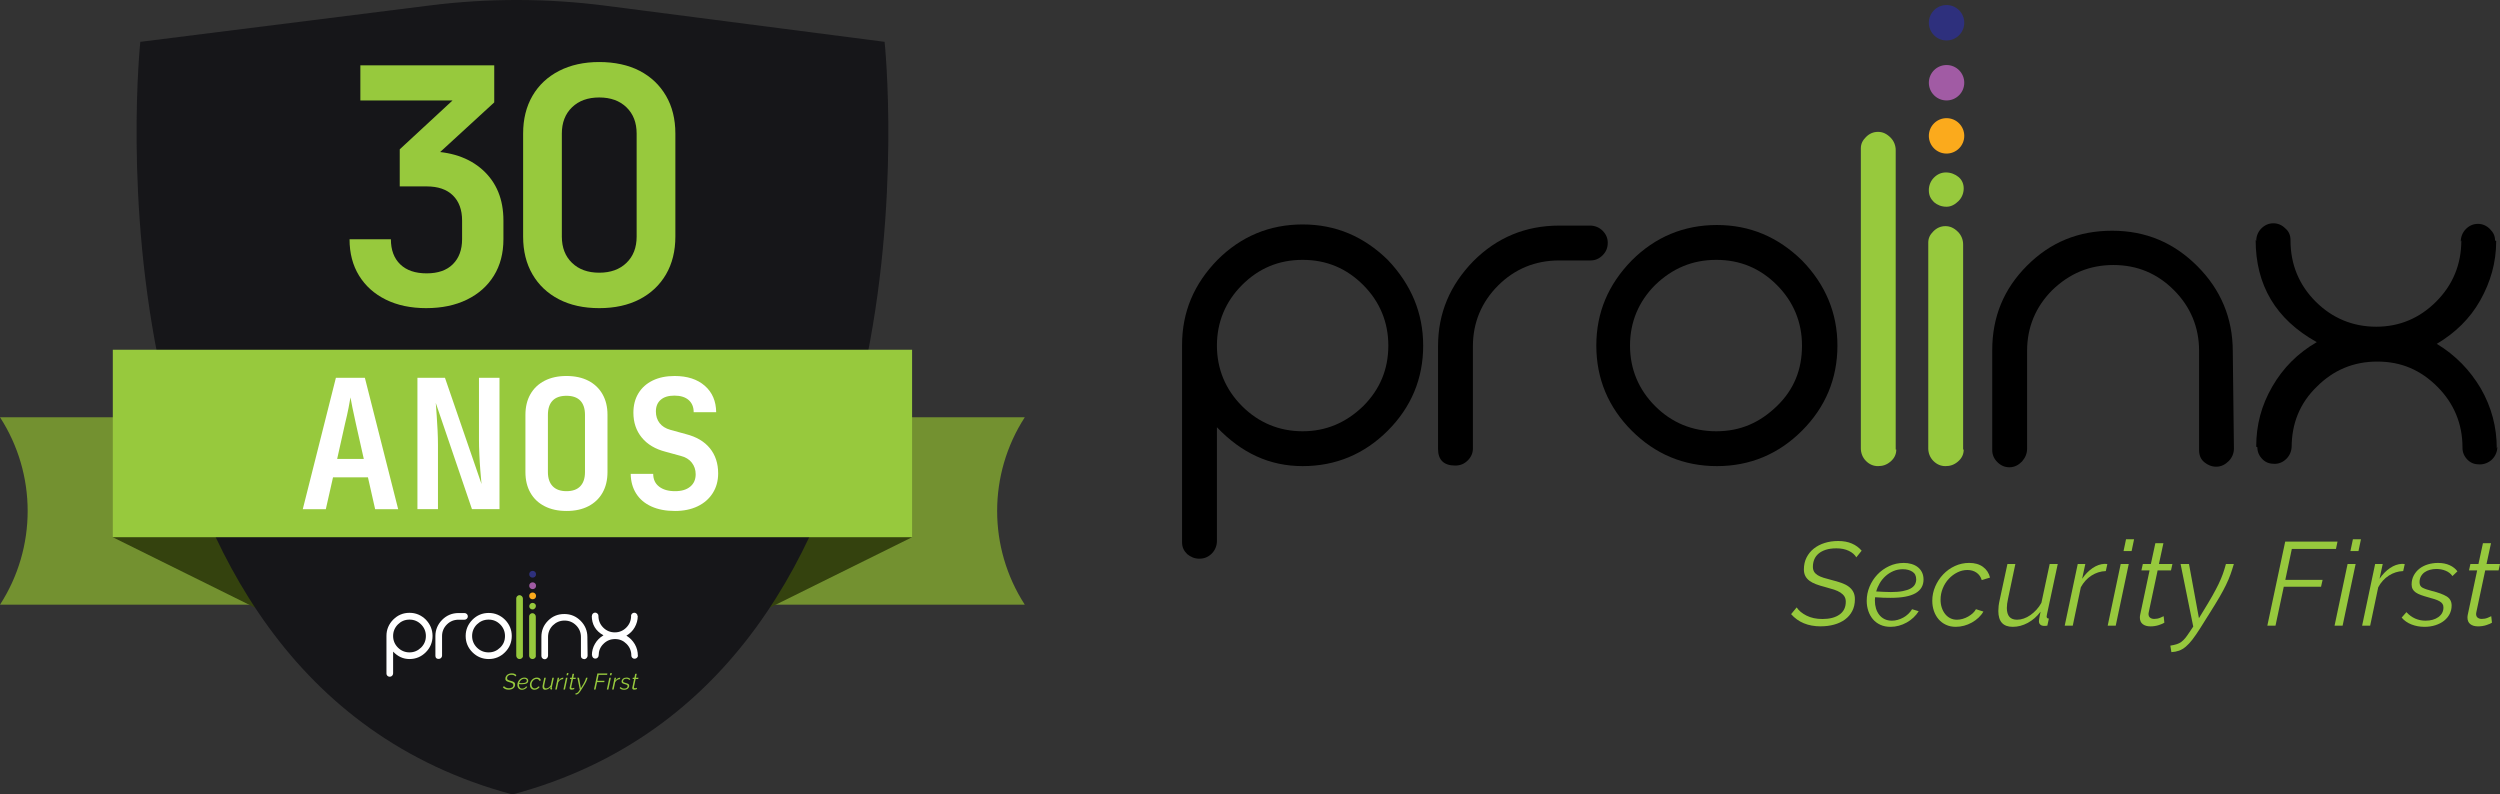 <svg xmlns="http://www.w3.org/2000/svg" id="Layer_2" data-name="Layer 2" viewBox="0 0 2045.73 650.1"><rect x="0" y="0" width="2045.73" height="650.1" fill="#333333" stroke="none"/><defs><style>      .cls-1 {        fill: #fff;      }      .cls-2 {        fill: #2e307d;      }      .cls-3 {        fill: #fbaa1c;      }      .cls-4 {        fill: #a15ba4;      }      .cls-5 {        fill: #97c93d;      }      .cls-6 {        fill: #161619;      }      .cls-7 {        fill: #739130;      }      .cls-8 {        fill: #34420e;      }    </style></defs><g id="Layer_2-2" data-name="Layer 2"><g><g><path d="M1164.58,282.77c0,27.12-9.82,50.49-28.99,69.66-19.17,19.17-42.55,28.99-69.66,28.99s-50.03-10.75-70.13-31.79v93.04c0,3.74-1.4,7.48-4.21,10.29-2.81,2.81-6.08,4.21-10.29,4.21-3.74,0-7.01-1.4-9.82-3.74-2.81-2.81-4.21-5.61-4.21-9.82v-161.3c0-27.12,9.82-50.03,28.99-69.66,19.17-19.17,42.55-28.99,69.66-28.99s50.03,9.82,69.66,28.99c19.17,20.1,28.99,43.48,28.99,70.13ZM1136.06,282.77c0-19.17-7.01-36-20.57-49.56-13.56-13.56-29.92-20.57-49.56-20.57s-36,7.01-49.56,20.57c-13.56,13.56-20.57,30.39-20.57,49.56s7.01,36,20.57,49.56c13.56,13.56,30.39,20.57,49.56,20.57s35.53-7.01,49.56-20.57c13.56-13.56,20.57-29.92,20.57-49.56Z"></path><path d="M1275.86,184.59h25.25c3.74,0,7.48,1.4,10.29,4.21,2.81,2.81,4.21,6.08,4.21,9.82,0,4.21-1.4,7.48-4.21,10.29-2.81,2.81-6.08,4.21-9.82,4.21h-25.71c-19.64,0-36.47,7.01-50.03,20.57-13.56,13.56-20.57,30.39-20.57,49.56v83.69c0,3.74-1.4,7.01-4.21,9.82-2.81,2.81-6.08,4.21-10.29,4.21-9.35,0-14.03-4.68-14.03-13.56v-84.16c0-27.12,9.82-50.03,28.99-69.66,19.17-19.17,42.55-28.99,70.13-28.99h25.25-25.25Z"></path><path d="M1503.55,282.77c0,27.12-9.82,50.49-28.99,69.66-19.17,19.17-42.55,28.99-69.66,28.99s-50.49-9.82-69.66-28.99c-19.17-19.17-28.99-42.55-28.99-69.66s9.82-50.03,28.99-69.66c19.17-19.17,42.55-28.99,69.66-28.99s50.03,9.82,69.66,28.99c19.17,19.64,28.99,43.01,28.99,69.66ZM1474.56,282.77c0-19.17-7.01-36-20.57-49.56-13.56-13.56-29.92-20.57-49.56-20.57s-36,7.01-50.03,20.57c-13.56,13.56-20.57,30.39-20.57,49.56s7.01,36,20.57,49.56c13.56,13.56,30.39,20.57,50.03,20.57s35.53-7.01,49.56-20.57c14.03-13.56,20.57-29.92,20.57-49.56Z"></path><path class="cls-5" d="M1551.71,367.86c0,3.74-1.4,7.01-4.68,9.82s-6.55,3.74-10.29,3.74-7.01-1.4-9.82-4.21c-2.81-2.81-4.21-6.55-4.21-10.29V121.47c0-3.74,1.4-6.55,4.21-9.35,2.81-2.81,6.08-4.21,9.82-4.21s7.01,1.4,10.29,4.68c2.81,2.81,4.21,6.55,4.21,10.29v244.99h.47Z"></path><path d="M1828.02,366.93c0,3.74-1.4,7.48-4.21,10.29-2.81,2.81-6.08,4.68-10.29,4.68-3.74,0-7.01-1.4-9.82-3.74s-4.21-5.61-4.21-9.82v-81.35c0-19.17-7.01-36-20.57-49.56-13.56-13.56-29.92-20.57-49.56-20.57s-36,7.01-50.03,20.57c-13.56,13.56-20.57,30.39-20.57,49.56,0-.47,0,26.18,0,79.95,0,4.21-1.4,7.48-4.21,10.75-2.81,2.81-6.08,4.68-10.29,4.68-3.74,0-7.01-1.4-9.82-4.21-2.81-2.81-4.21-6.08-4.21-9.82v-81.82c0-27.12,9.35-50.03,28.52-69.2,19.17-19.17,42.08-28.52,69.66-28.52s50.49,9.82,69.66,28.99c19.17,19.17,28.99,42.55,28.99,69.66l.94,79.48Z"></path><path d="M2043.09,366.93c0-17.3-4.21-33.66-13.09-49.09-8.88-14.96-20.57-27.12-36-36.47,14.96-8.88,27.12-20.57,35.53-35.53,8.42-14.96,13.09-30.86,13.09-48.62l-.94-.47c0-3.74-1.4-6.55-4.21-9.35-2.81-2.81-6.08-4.21-9.82-4.21s-7.01,1.4-9.82,4.21c-2.81,2.81-4.21,6.55-4.21,10.29l.47-.94c0,19.64-7.01,36.47-20.57,50.03s-29.92,20.57-49.09,20.57-36-7.01-49.56-20.57-20.57-30.39-20.57-50.03v-.47c0-3.74-1.4-7.01-4.21-9.35-2.81-2.81-6.08-4.21-9.82-4.21s-7.01,1.4-9.82,4.21c-2.81,2.81-4.21,6.55-4.21,10.29l-.47-.94c0,36.94,16.36,64.99,50.03,83.69-15.43,8.88-27.58,21.04-36.47,36.47s-13.09,31.33-13.09,49.09l.94.47c0,3.74,1.4,7.01,4.21,9.82,2.81,2.81,6.08,3.74,9.82,3.74s7.01-1.4,9.82-4.21c2.81-2.81,4.21-6.55,4.21-10.29v.94c0-19.17,6.55-36,20.57-49.56,13.56-13.56,29.92-20.57,49.56-20.57s35.53,7.01,49.09,20.57c13.56,13.56,20.57,30.39,20.57,49.56v.47c0,3.74,1.4,7.01,4.21,9.82,2.81,2.81,6.08,3.74,9.82,3.74s7.48-1.4,10.29-4.21c2.81-2.81,4.21-6.55,4.21-10.29l-.47,1.4Z"></path><g><path class="cls-5" d="M1606.88,154.2c0,3.74-1.4,7.48-4.21,10.29-2.81,2.81-6.08,4.68-9.82,4.68-4.21,0-7.48-1.4-10.29-3.74-2.81-2.81-4.21-5.61-4.21-9.82,0-3.74,1.4-7.48,4.21-10.29,2.81-2.81,6.08-4.21,9.82-4.21s7.48,1.4,10.29,3.74c2.81,2.34,4.21,5.61,4.21,9.35ZM1606.88,367.86c0,3.74-1.4,7.01-4.68,9.82s-6.55,3.74-10.29,3.74-7.01-1.4-9.82-4.21c-2.81-2.81-4.21-6.55-4.21-10.29v-168.31c0-3.74,1.4-6.55,4.21-9.35s6.08-4.21,9.82-4.21,7.01,1.4,10.29,4.68c2.81,2.81,4.21,6.55,4.21,10.29v167.85h.47ZM1606.88,367.86c0,3.74-1.4,7.01-4.68,9.82s-6.55,3.74-10.29,3.74-7.01-1.4-9.82-4.21c-2.81-2.81-4.21-6.55-4.21-10.29l28.99.93Z"></path><circle class="cls-3" cx="1592.85" cy="111.18" r="14.49"></circle><circle class="cls-4" cx="1592.85" cy="67.7" r="14.49"></circle><circle class="cls-2" cx="1592.85" cy="18.61" r="14.49"></circle></g><g><path class="cls-5" d="M1489.86,512.54c-10.26,0-18.34-3.33-24.21-9.98l4.55-5.52c1.74,2.65,4.44,4.89,8.09,6.73,3.65,1.84,7.99,2.76,13.03,2.76,5.87,0,10.52-1.21,13.94-3.63,3.42-2.42,5.13-5.92,5.13-10.51,0-1.68-.37-3.11-1.11-4.31-.74-1.19-1.84-2.26-3.29-3.2-1.45-.93-3.21-1.74-5.28-2.42s-4.45-1.37-7.17-2.08c-2.78-.71-5.25-1.47-7.41-2.28-2.16-.81-3.99-1.76-5.47-2.86-1.48-1.1-2.61-2.41-3.39-3.92-.78-1.52-1.16-3.31-1.16-5.38,0-3.61.73-6.86,2.18-9.73,1.45-2.87,3.44-5.31,5.96-7.31,2.52-2,5.47-3.53,8.86-4.6,3.39-1.06,7.05-1.6,10.99-1.6,4.33,0,8.09.69,11.28,2.08,3.2,1.39,5.86,3.34,7.99,5.86l-4.36,5.42c-1.29-2.19-3.36-3.97-6.2-5.33-2.84-1.36-6.2-2.03-10.07-2.03-3.36,0-6.25.39-8.67,1.16-2.42.78-4.42,1.84-6,3.2-1.58,1.36-2.75,2.95-3.49,4.79s-1.11,3.83-1.11,5.96c0,1.55.32,2.87.97,3.97.64,1.1,1.61,2.05,2.9,2.86,1.29.81,2.91,1.52,4.84,2.13,1.94.61,4.2,1.24,6.78,1.89,2.84.71,5.42,1.47,7.75,2.28,2.32.81,4.31,1.81,5.95,3,1.65,1.2,2.92,2.63,3.83,4.31.9,1.68,1.36,3.71,1.36,6.1,0,3.68-.73,6.91-2.18,9.68-1.45,2.78-3.44,5.08-5.95,6.92-2.52,1.84-5.47,3.23-8.86,4.16-3.39.94-7.05,1.41-10.99,1.41Z"></path><path class="cls-5" d="M1546.99,512.93c-3.1,0-5.86-.55-8.28-1.65-2.42-1.1-4.45-2.61-6.1-4.55-1.65-1.94-2.91-4.2-3.78-6.78-.87-2.58-1.31-5.36-1.31-8.33,0-4,.77-7.86,2.32-11.57,1.55-3.71,3.68-7,6.39-9.88,2.71-2.87,5.92-5.18,9.64-6.92,3.71-1.74,7.73-2.61,12.06-2.61,2.19,0,4.28.29,6.25.87,1.97.58,3.68,1.44,5.13,2.57,1.45,1.13,2.6,2.55,3.44,4.26.84,1.71,1.26,3.67,1.26,5.86,0,4.97-2.19,8.72-6.58,11.23-4.39,2.52-11.17,3.78-20.34,3.78-1.81,0-3.76-.03-5.86-.1s-4.37-.19-6.83-.39c-.06.52-.11,1-.14,1.45-.03.45-.05.91-.05,1.36,0,2.2.29,4.28.87,6.25.58,1.97,1.45,3.71,2.62,5.23,1.16,1.52,2.61,2.71,4.36,3.58,1.74.87,3.78,1.31,6.1,1.31,1.55,0,3.13-.22,4.75-.68,1.61-.45,3.15-1.08,4.6-1.89,1.45-.81,2.79-1.79,4.02-2.95,1.23-1.16,2.26-2.45,3.1-3.87l5.42,1.65c-1.16,1.87-2.58,3.6-4.26,5.18-1.68,1.58-3.54,2.94-5.57,4.07-2.03,1.13-4.16,2-6.39,2.61-2.23.61-4.5.92-6.83.92ZM1557.26,465.77c-2.91,0-5.55.52-7.94,1.55-2.39,1.03-4.52,2.39-6.39,4.07-1.87,1.68-3.45,3.62-4.74,5.81-1.29,2.2-2.26,4.45-2.91,6.78,2.32.13,4.47.24,6.44.34,1.97.1,3.86.15,5.67.15,3.81,0,7.04-.26,9.68-.78,2.65-.52,4.78-1.23,6.39-2.13,1.61-.9,2.77-2,3.49-3.29.71-1.29,1.06-2.68,1.06-4.16,0-2.91-1.06-5.02-3.2-6.34-2.13-1.32-4.65-1.99-7.55-1.99Z"></path><path class="cls-5" d="M1600.35,512.93c-2.97,0-5.65-.57-8.04-1.69-2.39-1.13-4.41-2.66-6.05-4.6-1.65-1.94-2.91-4.2-3.78-6.78-.87-2.58-1.31-5.33-1.31-8.23,0-4.07.81-7.97,2.42-11.72,1.61-3.74,3.79-7.05,6.54-9.93,2.74-2.87,5.94-5.15,9.59-6.83,3.65-1.68,7.54-2.52,11.67-2.52,4.58,0,8.34,1.08,11.28,3.24,2.94,2.16,4.86,5.08,5.76,8.76l-6.78,2.03c-.77-2.58-2.19-4.6-4.26-6.05-2.07-1.45-4.55-2.18-7.46-2.18s-5.57.65-8.18,1.94c-2.61,1.29-4.96,3.03-7.02,5.23-2.07,2.2-3.71,4.78-4.94,7.75-1.23,2.97-1.84,6.1-1.84,9.39,0,2.32.32,4.47.97,6.44.65,1.97,1.55,3.7,2.71,5.18,1.16,1.49,2.57,2.65,4.21,3.49,1.65.84,3.47,1.26,5.47,1.26,1.55,0,3.11-.23,4.7-.68,1.58-.45,3.08-1.08,4.5-1.89,1.42-.81,2.69-1.73,3.83-2.76,1.13-1.03,1.98-2.13,2.57-3.29l6.1,1.94c-1.03,1.81-2.36,3.47-3.97,4.99-1.61,1.52-3.42,2.84-5.42,3.97-2,1.13-4.13,2-6.39,2.61-2.26.61-4.55.92-6.88.92Z"></path><path class="cls-5" d="M1647.03,512.93c-7.88,0-11.81-4.32-11.81-12.98,0-1.29.08-2.66.24-4.12.16-1.45.44-3.02.82-4.7l6.39-29.63h6.49l-6,28.47c-.65,2.84-.97,5.36-.97,7.55,0,6.39,2.77,9.59,8.33,9.59,1.81,0,3.65-.32,5.52-.97,1.87-.65,3.68-1.58,5.42-2.81,1.74-1.23,3.39-2.68,4.94-4.36s2.91-3.58,4.07-5.71l6.78-31.76h6.59l-8.81,41.16c-.19.77-.29,1.39-.29,1.84,0,1.1.61,1.65,1.84,1.65l-1.26,5.81c-.52.06-.95.11-1.31.15-.36.03-.69.05-1.02.05-1.49,0-2.62-.34-3.39-1.02s-1.16-1.6-1.16-2.76c0-.19.01-.45.05-.77.03-.32.1-.77.19-1.36.1-.58.23-1.32.39-2.23.16-.9.4-2.07.73-3.49-2.97,3.94-6.46,6.99-10.46,9.15-4,2.16-8.1,3.24-12.3,3.24Z"></path><path class="cls-5" d="M1700.2,461.51h6.2l-2.61,12.1c2.52-3.68,5.37-6.6,8.57-8.76,3.2-2.16,6.44-3.31,9.73-3.44.52,0,.95.02,1.31.05.35.03.69.08,1.02.14l-1.26,5.71c-4.2.13-8.1,1.36-11.72,3.68-3.62,2.32-6.52,5.52-8.72,9.59l-6.59,31.38h-6.58l10.65-50.45Z"></path><path class="cls-5" d="M1735.35,461.51h6.59l-10.65,50.45h-6.58l10.65-50.45ZM1739.71,441.27h6.59l-2.03,9.68h-6.59l2.03-9.68Z"></path><path class="cls-5" d="M1759.46,512.54c-2.45,0-4.47-.6-6.05-1.79s-2.37-3.02-2.37-5.47c0-.71.1-1.52.29-2.42l7.65-36.12h-6.68l1.16-5.23h6.58l3.68-17.04h6.59l-3.68,17.04h11.04l-1.16,5.23h-10.94l-6.97,32.83c-.13.71-.24,1.26-.34,1.65-.1.39-.15.74-.15,1.07,0,1.49.45,2.55,1.36,3.2.9.65,2,.97,3.29.97,1.74,0,3.36-.31,4.84-.92,1.48-.61,2.45-1.05,2.91-1.31l.58,5.33c-.84.58-2.34,1.23-4.5,1.94-2.16.71-4.54,1.07-7.12,1.07Z"></path><path class="cls-5" d="M1775.93,528.33c2-.32,3.73-.71,5.18-1.16,1.45-.45,2.74-1.1,3.87-1.94,1.13-.84,2.19-1.87,3.2-3.1,1-1.23,2.11-2.78,3.34-4.65l3.19-4.75-10.36-51.23h6.88l8.14,44.35,3.97-6.49c2.78-4.52,5.13-8.49,7.07-11.91,1.94-3.42,3.6-6.57,4.99-9.44,1.39-2.87,2.55-5.62,3.49-8.23.94-2.62,1.79-5.38,2.57-8.28h6.49c-.91,3.1-1.84,5.99-2.81,8.67-.97,2.68-2.18,5.52-3.63,8.52-1.45,3-3.26,6.36-5.42,10.07-2.16,3.71-4.86,8.12-8.09,13.22l-7.84,12.49c-2.26,3.55-4.31,6.52-6.15,8.91-1.84,2.39-3.65,4.32-5.42,5.81-1.78,1.48-3.6,2.57-5.47,3.24-1.87.68-3.97,1.08-6.29,1.21l-.87-5.33Z"></path><path class="cls-5" d="M1869.96,443.2h42.8l-1.26,6h-36.12l-5.33,25.28h30.51l-1.26,5.62h-30.5l-6.78,31.86h-6.68l14.62-68.76Z"></path><path class="cls-5" d="M1921,461.51h6.59l-10.65,50.45h-6.58l10.65-50.45ZM1925.36,441.27h6.59l-2.03,9.68h-6.59l2.03-9.68Z"></path><path class="cls-5" d="M1943.56,461.51h6.2l-2.61,12.1c2.52-3.68,5.37-6.6,8.57-8.76,3.2-2.16,6.44-3.31,9.73-3.44.52,0,.95.02,1.31.05.35.03.69.08,1.02.14l-1.26,5.71c-4.2.13-8.1,1.36-11.72,3.68-3.62,2.32-6.52,5.52-8.72,9.59l-6.59,31.38h-6.58l10.65-50.45Z"></path><path class="cls-5" d="M1983.85,512.93c-3.74,0-7.26-.65-10.55-1.94-3.29-1.29-5.97-3.16-8.04-5.62l3.87-4.45c4.33,4.65,9.55,6.97,15.69,6.97,4.26,0,7.76-.98,10.51-2.95,2.74-1.97,4.12-4.6,4.12-7.89,0-1.16-.26-2.13-.77-2.9-.52-.78-1.29-1.47-2.32-2.08-1.03-.61-2.32-1.18-3.87-1.7-1.55-.52-3.33-1.03-5.33-1.55-2.32-.64-4.34-1.27-6.05-1.89-1.71-.61-3.13-1.31-4.26-2.08-1.13-.77-1.99-1.69-2.57-2.76-.58-1.06-.87-2.34-.87-3.82,0-2.78.6-5.26,1.79-7.46,1.19-2.19,2.77-4.05,4.74-5.57,1.97-1.52,4.26-2.66,6.88-3.44,2.62-.77,5.34-1.16,8.18-1.16,3.68,0,6.88.63,9.59,1.89,2.71,1.26,4.81,2.92,6.3,4.99l-4.07,3.87c-1.36-1.94-3.21-3.39-5.57-4.36-2.36-.97-4.89-1.45-7.6-1.45-1.81,0-3.55.23-5.23.68-1.68.45-3.15,1.13-4.41,2.03-1.26.91-2.26,2.03-3,3.39-.74,1.36-1.11,2.97-1.11,4.84,0,2.07.82,3.53,2.47,4.41,1.65.87,4.21,1.76,7.7,2.66,5.23,1.29,9.22,2.76,11.96,4.41,2.74,1.65,4.12,4.15,4.12,7.5,0,2.52-.55,4.84-1.65,6.97-1.1,2.13-2.63,3.97-4.6,5.52-1.97,1.55-4.33,2.76-7.07,3.63-2.74.87-5.73,1.31-8.96,1.31Z"></path><path class="cls-5" d="M2027.52,512.54c-2.45,0-4.47-.6-6.05-1.79s-2.37-3.02-2.37-5.47c0-.71.1-1.52.29-2.42l7.65-36.12h-6.68l1.16-5.23h6.58l3.68-17.04h6.59l-3.68,17.04h11.04l-1.16,5.23h-10.94l-6.97,32.83c-.13.71-.24,1.26-.34,1.65-.1.39-.15.74-.15,1.07,0,1.49.45,2.55,1.36,3.2.9.65,2,.97,3.29.97,1.74,0,3.36-.31,4.84-.92,1.48-.61,2.45-1.05,2.91-1.31l.58,5.33c-.84.58-2.34,1.23-4.5,1.94-2.16.71-4.54,1.07-7.12,1.07Z"></path></g></g><g><g><path class="cls-7" d="M838.59,494.82h-212.49v-153.4h212.49,0c-30.18,46.68-30.18,106.72,0,153.4h0Z"></path><polygon class="cls-8" points="746.36 439.59 612.82 505.69 615.03 424.02 732.34 418.12 746.36 439.59"></polygon></g><g><path class="cls-7" d="M0,494.82h212.49s0-153.4,0-153.4H0s0,0,0,0c30.18,46.68,30.18,106.72,0,153.4h0Z"></path><polygon class="cls-8" points="92.23 439.59 225.77 505.69 223.56 424.02 106.24 418.12 92.23 439.59"></polygon></g><path class="cls-6" d="M419.34,650.1C59.45,554.1,114.82,34.23,114.82,34.23L351.96,4.43c47.75-6,96.04-5.91,143.77.27l228.13,29.53s55.37,519.86-304.52,615.87Z"></path><rect class="cls-5" x="92.31" y="286.19" width="654.05" height="153.4"></rect><g><path class="cls-1" d="M247.76,416.65l27.1-107.51h23.71l27.25,107.51h-18.85l-5.89-26.07h-28.57l-5.89,26.07h-18.85ZM275.89,375.56h21.8l-6.48-28.87c-1.08-4.81-2.01-9.15-2.8-13.03-.79-3.88-1.33-6.7-1.62-8.47-.3,1.77-.81,4.59-1.55,8.47-.74,3.88-1.69,8.17-2.87,12.89l-6.48,29.01Z"></path><path class="cls-1" d="M341.58,416.65v-107.51h22.53l29.9,86.89c-.29-3.14-.61-6.85-.96-11.12-.35-4.27-.61-8.64-.81-13.11-.2-4.47-.3-8.37-.3-11.71v-50.96h16.79v107.51h-22.53l-29.6-86.89c.2,2.85.44,6.28.74,10.31.29,4.03.54,8.15.74,12.37.2,4.22.3,8.1.3,11.63v52.58h-16.79Z"></path><path class="cls-1" d="M463.52,418.12c-6.87,0-12.84-1.3-17.89-3.9-5.06-2.6-8.94-6.28-11.63-11.05-2.7-4.76-4.05-10.38-4.05-16.86v-46.83c0-6.48,1.35-12.1,4.05-16.86,2.7-4.76,6.58-8.44,11.63-11.05,5.06-2.6,11.02-3.9,17.89-3.9s12.96,1.3,17.97,3.9c5.01,2.6,8.86,6.28,11.56,11.05,2.7,4.76,4.05,10.33,4.05,16.72v46.98c0,6.48-1.35,12.1-4.05,16.86-2.7,4.76-6.55,8.45-11.56,11.05-5.01,2.6-11,3.9-17.97,3.9ZM463.52,401.92c5.01,0,8.79-1.35,11.34-4.05,2.55-2.7,3.83-6.55,3.83-11.56v-46.83c0-5.1-1.28-8.98-3.83-11.63-2.55-2.65-6.33-3.98-11.34-3.98s-8.79,1.33-11.34,3.98c-2.55,2.65-3.83,6.53-3.83,11.63v46.83c0,5.01,1.3,8.86,3.9,11.56,2.6,2.7,6.36,4.05,11.27,4.05Z"></path><path class="cls-1" d="M552.18,418.12c-7.36,0-13.75-1.23-19.15-3.68-5.4-2.45-9.55-5.96-12.44-10.53-2.9-4.57-4.4-9.94-4.49-16.13h18.41c0,4.42,1.59,7.88,4.79,10.38,3.19,2.5,7.53,3.76,13.03,3.76s9.45-1.23,12.44-3.68c2.99-2.45,4.49-5.84,4.49-10.16,0-3.63-1.06-6.8-3.17-9.5-2.11-2.7-5.13-4.54-9.06-5.52l-12.37-3.39c-8.45-2.16-14.95-6.04-19.51-11.63-4.57-5.6-6.85-12.37-6.85-20.32,0-6.09,1.37-11.39,4.12-15.91,2.75-4.51,6.65-8,11.71-10.46,5.06-2.45,11.02-3.68,17.89-3.68,10.41,0,18.65,2.68,24.74,8.03,6.09,5.35,9.18,12.54,9.28,21.58h-18.41c0-4.22-1.38-7.53-4.12-9.94-2.75-2.4-6.63-3.61-11.63-3.61s-8.54,1.13-11.19,3.39c-2.65,2.26-3.98,5.45-3.98,9.57,0,3.73,1.01,6.9,3.02,9.5,2.01,2.6,4.93,4.44,8.76,5.52l12.81,3.53c8.54,2.16,15.07,6.02,19.59,11.56,4.51,5.55,6.77,12.4,6.77,20.55,0,6.09-1.47,11.46-4.42,16.13-2.95,4.66-7.07,8.27-12.37,10.82-5.3,2.55-11.54,3.83-18.7,3.83Z"></path></g><g><g><path class="cls-1" d="M353.95,520.43c0,5.19-1.88,9.66-5.54,13.32-3.67,3.67-8.14,5.54-13.32,5.54s-9.57-2.06-13.41-6.08v17.79c0,.72-.27,1.43-.8,1.97-.54.54-1.16.8-1.97.8-.72,0-1.34-.27-1.88-.72-.54-.54-.8-1.07-.8-1.88v-30.85c0-5.19,1.88-9.57,5.54-13.32,3.67-3.67,8.14-5.54,13.32-5.54s9.57,1.88,13.32,5.54c3.67,3.84,5.54,8.32,5.54,13.41ZM348.5,520.43c0-3.67-1.34-6.88-3.93-9.48-2.59-2.59-5.72-3.93-9.48-3.93s-6.88,1.34-9.48,3.93c-2.59,2.59-3.93,5.81-3.93,9.48s1.34,6.88,3.93,9.48c2.59,2.59,5.81,3.93,9.48,3.93s6.8-1.34,9.48-3.93c2.59-2.59,3.93-5.72,3.93-9.48Z"></path><path class="cls-1" d="M375.23,501.65h4.83c.72,0,1.43.27,1.97.8s.8,1.16.8,1.88c0,.8-.27,1.43-.8,1.97-.54.54-1.16.8-1.88.8h-4.92c-3.76,0-6.97,1.34-9.57,3.93-2.59,2.59-3.93,5.81-3.93,9.48v16c0,.72-.27,1.34-.8,1.88-.54.54-1.16.8-1.97.8-1.79,0-2.68-.89-2.68-2.59v-16.09c0-5.19,1.88-9.57,5.54-13.32,3.67-3.67,8.14-5.54,13.41-5.54h4.83-4.83Z"></path><path class="cls-1" d="M418.77,520.43c0,5.19-1.88,9.66-5.54,13.32-3.67,3.67-8.14,5.54-13.32,5.54s-9.66-1.88-13.32-5.54c-3.67-3.67-5.54-8.14-5.54-13.32s1.88-9.57,5.54-13.32c3.67-3.67,8.14-5.54,13.32-5.54s9.57,1.88,13.32,5.54c3.67,3.76,5.54,8.23,5.54,13.32ZM413.23,520.43c0-3.67-1.34-6.88-3.93-9.48-2.59-2.59-5.72-3.93-9.48-3.93s-6.88,1.34-9.57,3.93c-2.59,2.59-3.93,5.81-3.93,9.48s1.34,6.88,3.93,9.48c2.59,2.59,5.81,3.93,9.57,3.93s6.8-1.34,9.48-3.93c2.68-2.59,3.93-5.72,3.93-9.48Z"></path><path class="cls-5" d="M427.98,536.7c0,.72-.27,1.34-.89,1.88s-1.25.72-1.97.72-1.34-.27-1.88-.8c-.54-.54-.8-1.25-.8-1.97v-46.94c0-.72.27-1.25.8-1.79s1.16-.8,1.88-.8,1.34.27,1.97.89c.54.54.8,1.25.8,1.97v46.85h.09Z"></path><path class="cls-1" d="M480.82,536.52c0,.72-.27,1.43-.8,1.97-.54.54-1.16.89-1.97.89-.72,0-1.34-.27-1.88-.72s-.8-1.07-.8-1.88v-15.56c0-3.67-1.34-6.88-3.93-9.48-2.59-2.59-5.72-3.93-9.48-3.93s-6.88,1.34-9.57,3.93c-2.59,2.59-3.93,5.81-3.93,9.48,0-.09,0,5.01,0,15.29,0,.8-.27,1.43-.8,2.06-.54.54-1.16.89-1.97.89-.72,0-1.34-.27-1.88-.8-.54-.54-.8-1.16-.8-1.88v-15.65c0-5.19,1.79-9.57,5.45-13.23,3.67-3.67,8.05-5.45,13.32-5.45s9.66,1.88,13.32,5.54c3.67,3.67,5.54,8.14,5.54,13.32l.18,15.2Z"></path><path class="cls-1" d="M521.95,536.52c0-3.31-.8-6.44-2.5-9.39-1.7-2.86-3.93-5.19-6.88-6.97,2.86-1.7,5.19-3.93,6.8-6.8,1.61-2.86,2.5-5.9,2.5-9.3l-.18-.09c0-.72-.27-1.25-.8-1.79s-1.16-.8-1.88-.8-1.34.27-1.88.8c-.54.54-.8,1.25-.8,1.97l.09-.18c0,3.76-1.34,6.97-3.93,9.57-2.59,2.59-5.72,3.93-9.39,3.93s-6.88-1.34-9.48-3.93c-2.59-2.59-3.93-5.81-3.93-9.57v-.09c0-.72-.27-1.34-.8-1.79-.54-.54-1.16-.8-1.88-.8s-1.34.27-1.88.8c-.54.54-.8,1.25-.8,1.97l-.09-.18c0,7.06,3.13,12.43,9.57,16-2.95,1.7-5.28,4.02-6.97,6.97-1.7,2.95-2.5,5.99-2.5,9.39l.18.09c0,.72.27,1.34.8,1.88s1.16.72,1.88.72,1.34-.27,1.88-.8c.54-.54.8-1.25.8-1.97v.18c0-3.67,1.25-6.88,3.93-9.48,2.59-2.59,5.72-3.93,9.48-3.93s6.8,1.34,9.39,3.93c2.59,2.59,3.93,5.81,3.93,9.48v.09c0,.72.27,1.34.8,1.88.54.54,1.16.72,1.88.72s1.43-.27,1.97-.8c.54-.54.8-1.25.8-1.97l-.09.27Z"></path><g><path class="cls-5" d="M438.53,495.84c0,.72-.27,1.43-.8,1.97-.54.54-1.16.89-1.88.89-.8,0-1.43-.27-1.97-.72-.54-.54-.8-1.07-.8-1.88,0-.72.27-1.43.8-1.97.54-.54,1.16-.8,1.88-.8s1.43.27,1.97.72.8,1.07.8,1.79ZM438.53,536.7c0,.72-.27,1.34-.89,1.88s-1.25.72-1.97.72-1.34-.27-1.88-.8c-.54-.54-.8-1.25-.8-1.97v-32.19c0-.72.27-1.25.8-1.79.54-.54,1.16-.8,1.88-.8s1.34.27,1.97.89c.54.54.8,1.25.8,1.97v32.1h.09ZM438.53,536.7c0,.72-.27,1.34-.89,1.88s-1.25.72-1.97.72-1.34-.27-1.88-.8c-.54-.54-.8-1.25-.8-1.97l5.54.18Z"></path><circle class="cls-3" cx="435.85" cy="487.61" r="2.77"></circle><circle class="cls-4" cx="435.85" cy="479.3" r="2.77"></circle><circle class="cls-2" cx="435.85" cy="469.91" r="2.77"></circle></g></g><g><path class="cls-5" d="M416.15,564.37c-1.96,0-3.51-.64-4.63-1.91l.87-1.06c.33.51.85.94,1.55,1.29.7.35,1.53.53,2.49.53,1.12,0,2.01-.23,2.67-.69.65-.46.98-1.13.98-2.01,0-.32-.07-.6-.21-.82-.14-.23-.35-.43-.63-.61-.28-.18-.61-.33-1.01-.46-.4-.13-.85-.26-1.37-.4-.53-.14-1-.28-1.42-.44-.41-.15-.76-.34-1.05-.55-.28-.21-.5-.46-.65-.75-.15-.29-.22-.63-.22-1.03,0-.69.14-1.31.42-1.86.28-.55.66-1.02,1.14-1.4.48-.38,1.05-.68,1.69-.88.65-.2,1.35-.31,2.1-.31.83,0,1.55.13,2.16.4.61.27,1.12.64,1.53,1.12l-.83,1.04c-.25-.42-.64-.76-1.19-1.02-.54-.26-1.19-.39-1.93-.39-.64,0-1.19.07-1.66.22-.46.15-.85.35-1.15.61-.3.26-.53.56-.67.92s-.21.73-.21,1.14c0,.3.06.55.19.76.12.21.31.39.56.55s.56.29.93.41c.37.12.8.24,1.3.36.54.14,1.04.28,1.48.44.44.15.82.35,1.14.57.32.23.56.5.73.82s.26.71.26,1.17c0,.7-.14,1.32-.42,1.85-.28.53-.66.97-1.14,1.32s-1.05.62-1.69.8c-.65.18-1.35.27-2.1.27Z"></path><path class="cls-5" d="M427.08,564.44c-.59,0-1.12-.1-1.58-.31-.46-.21-.85-.5-1.17-.87-.32-.37-.56-.8-.72-1.3s-.25-1.02-.25-1.59c0-.77.15-1.5.44-2.21.3-.71.7-1.34,1.22-1.89.52-.55,1.13-.99,1.84-1.32.71-.33,1.48-.5,2.31-.5.42,0,.82.06,1.19.17.38.11.7.28.98.49.28.22.5.49.66.81.16.33.24.7.24,1.12,0,.95-.42,1.67-1.26,2.15-.84.48-2.14.72-3.89.72-.35,0-.72,0-1.12-.02s-.84-.04-1.31-.07c-.01.1-.02.19-.03.28,0,.09,0,.17,0,.26,0,.42.06.82.17,1.19.11.38.28.71.5,1,.22.29.5.52.83.69.33.17.72.25,1.17.25.3,0,.6-.04.91-.13.31-.09.6-.21.88-.36.28-.15.53-.34.77-.56s.43-.47.59-.74l1.04.31c-.22.36-.49.69-.81.99-.32.3-.68.56-1.07.78-.39.22-.8.38-1.22.5-.43.12-.86.18-1.31.18ZM429.04,555.42c-.56,0-1.06.1-1.52.3-.46.2-.86.46-1.22.78-.36.32-.66.69-.91,1.11-.25.42-.43.85-.56,1.3.44.02.85.05,1.23.07.38.02.74.03,1.08.03.73,0,1.35-.05,1.85-.15.51-.1.91-.23,1.22-.41.31-.17.53-.38.67-.63.14-.25.2-.51.2-.8,0-.56-.2-.96-.61-1.21-.41-.25-.89-.38-1.44-.38Z"></path><path class="cls-5" d="M437.29,564.44c-.57,0-1.08-.11-1.54-.32-.46-.22-.84-.51-1.16-.88-.32-.37-.56-.8-.72-1.3-.17-.49-.25-1.02-.25-1.57,0-.78.15-1.52.46-2.24.31-.72.73-1.35,1.25-1.9s1.14-.98,1.83-1.31c.7-.32,1.44-.48,2.23-.48.88,0,1.6.21,2.16.62.56.41.93.97,1.1,1.68l-1.3.39c-.15-.49-.42-.88-.81-1.16-.4-.28-.87-.42-1.43-.42s-1.06.12-1.56.37c-.5.25-.95.58-1.34,1-.4.42-.71.91-.94,1.48-.23.57-.35,1.17-.35,1.8,0,.44.06.86.19,1.23.12.38.3.71.52.99.22.28.49.51.81.67.31.16.66.24,1.05.24.3,0,.6-.04.9-.13.3-.09.59-.21.86-.36.27-.15.52-.33.73-.53.22-.2.38-.41.49-.63l1.17.37c-.2.35-.45.66-.76.95-.31.29-.65.54-1.04.76-.38.22-.79.38-1.22.5-.43.12-.87.18-1.31.18Z"></path><path class="cls-5" d="M446.21,564.44c-1.51,0-2.26-.83-2.26-2.48,0-.25.02-.51.05-.79.03-.28.08-.58.16-.9l1.22-5.67h1.24l-1.15,5.45c-.12.54-.19,1.02-.19,1.44,0,1.22.53,1.83,1.59,1.83.35,0,.7-.06,1.06-.19.36-.12.7-.3,1.04-.54.33-.23.65-.51.94-.83s.56-.69.78-1.09l1.3-6.07h1.26l-1.69,7.87c-.04.15-.06.27-.06.35,0,.21.12.31.35.31l-.24,1.11c-.1.01-.18.02-.25.03-.07,0-.13,0-.19,0-.28,0-.5-.07-.65-.19s-.22-.31-.22-.53c0-.04,0-.09,0-.15,0-.06.02-.15.04-.26.02-.11.04-.25.07-.43.03-.17.08-.4.14-.67-.57.75-1.24,1.34-2,1.75-.77.41-1.55.62-2.35.62Z"></path><path class="cls-5" d="M456.38,554.61h1.19l-.5,2.31c.48-.7,1.03-1.26,1.64-1.68.61-.41,1.23-.63,1.86-.66.1,0,.18,0,.25,0,.07,0,.13.02.19.03l-.24,1.09c-.8.02-1.55.26-2.24.7-.69.44-1.25,1.06-1.67,1.83l-1.26,6h-1.26l2.04-9.65Z"></path><path class="cls-5" d="M463.1,554.61h1.26l-2.04,9.65h-1.26l2.04-9.65ZM463.94,550.74h1.26l-.39,1.85h-1.26l.39-1.85Z"></path><path class="cls-5" d="M467.71,564.37c-.47,0-.86-.11-1.16-.34s-.45-.58-.45-1.05c0-.14.02-.29.06-.46l1.46-6.91h-1.28l.22-1h1.26l.7-3.26h1.26l-.7,3.26h2.11l-.22,1h-2.09l-1.33,6.28c-.02.14-.05.24-.06.31-.02.07-.03.14-.03.2,0,.28.09.49.26.61.17.12.38.19.63.19.33,0,.64-.06.93-.18.28-.12.47-.2.56-.25l.11,1.02c-.16.11-.45.23-.86.37-.41.14-.87.2-1.36.2Z"></path><path class="cls-5" d="M470.86,567.39c.38-.06.71-.14.99-.22.28-.09.52-.21.74-.37.22-.16.42-.36.61-.59.19-.23.4-.53.64-.89l.61-.91-1.98-9.8h1.31l1.56,8.48.76-1.24c.53-.86.98-1.62,1.35-2.28.37-.65.69-1.26.95-1.81s.49-1.07.67-1.57c.18-.5.34-1.03.49-1.58h1.24c-.17.59-.35,1.15-.54,1.66-.19.51-.42,1.06-.69,1.63-.28.57-.62,1.22-1.04,1.93-.41.71-.93,1.55-1.55,2.53l-1.5,2.39c-.43.68-.82,1.25-1.18,1.7-.35.46-.7.83-1.04,1.11-.34.28-.69.49-1.05.62-.36.13-.76.21-1.2.23l-.17-1.02Z"></path><path class="cls-5" d="M488.84,551.11h8.19l-.24,1.15h-6.91l-1.02,4.83h5.83l-.24,1.07h-5.83l-1.3,6.09h-1.28l2.8-13.15Z"></path><path class="cls-5" d="M498.6,554.61h1.26l-2.04,9.65h-1.26l2.04-9.65ZM499.44,550.74h1.26l-.39,1.85h-1.26l.39-1.85Z"></path><path class="cls-5" d="M502.92,554.61h1.19l-.5,2.31c.48-.7,1.03-1.26,1.64-1.68.61-.41,1.23-.63,1.86-.66.1,0,.18,0,.25,0,.07,0,.13.02.19.03l-.24,1.09c-.8.02-1.55.26-2.24.7-.69.44-1.25,1.06-1.67,1.83l-1.26,6h-1.26l2.04-9.65Z"></path><path class="cls-5" d="M510.62,564.44c-.72,0-1.39-.12-2.02-.37-.63-.25-1.14-.61-1.54-1.07l.74-.85c.83.89,1.83,1.33,3,1.33.81,0,1.48-.19,2.01-.56.52-.38.79-.88.79-1.51,0-.22-.05-.41-.15-.56-.1-.15-.25-.28-.44-.4-.2-.12-.44-.23-.74-.32-.3-.1-.64-.2-1.02-.3-.44-.12-.83-.24-1.16-.36-.33-.12-.6-.25-.81-.4-.22-.15-.38-.32-.49-.53-.11-.2-.17-.45-.17-.73,0-.53.11-1.01.34-1.43.23-.42.53-.77.91-1.06.38-.29.82-.51,1.31-.66.5-.15,1.02-.22,1.57-.22.7,0,1.31.12,1.83.36.52.24.92.56,1.2.95l-.78.74c-.26-.37-.61-.65-1.06-.83-.45-.19-.94-.28-1.45-.28-.35,0-.68.04-1,.13-.32.09-.6.22-.84.39-.24.17-.43.39-.57.65-.14.26-.21.57-.21.93,0,.4.16.68.47.84s.81.34,1.47.51c1,.25,1.76.53,2.29.84.52.31.79.79.79,1.44,0,.48-.1.93-.31,1.33s-.5.76-.88,1.06c-.38.3-.83.53-1.35.69-.52.17-1.1.25-1.71.25Z"></path><path class="cls-5" d="M518.98,564.37c-.47,0-.86-.11-1.16-.34s-.45-.58-.45-1.05c0-.14.02-.29.06-.46l1.46-6.91h-1.28l.22-1h1.26l.7-3.26h1.26l-.7,3.26h2.11l-.22,1h-2.09l-1.33,6.28c-.02.14-.05.24-.06.31-.02.07-.03.14-.03.2,0,.28.09.49.26.61.17.12.38.19.63.19.33,0,.64-.06.93-.18.28-.12.47-.2.56-.25l.11,1.02c-.16.11-.45.23-.86.37-.41.14-.87.2-1.36.2Z"></path></g></g><g><path class="cls-5" d="M348.86,252.15c-12.71,0-23.76-2.33-33.16-6.98-9.4-4.65-16.69-11.18-21.88-19.6-5.19-8.41-7.79-18.35-7.79-29.8h33.83c0,8.77,2.55,15.62,7.65,20.54,5.1,4.93,12.3,7.38,21.61,7.38s16.47-2.5,21.48-7.52c5.01-5.01,7.52-11.81,7.52-20.41v-15.3c0-8.77-2.51-15.62-7.52-20.54-5.01-4.92-12.17-7.38-21.48-7.38h-22.02v-30.34l43.23-40.01h-75.45v-28.73h109.55v30.34l-55.31,50.75v-10.74c19.33,0,34.64,5.1,45.91,15.3,11.28,10.2,16.92,23.99,16.92,41.35v15.3c0,11.46-2.6,21.39-7.79,29.8-5.19,8.42-12.53,14.95-22.02,19.6-9.49,4.65-20.59,6.98-33.29,6.98Z"></path><path class="cls-5" d="M490.35,252.15c-12.71,0-23.72-2.42-33.02-7.25-9.31-4.83-16.51-11.63-21.61-20.41-5.1-8.77-7.65-19.06-7.65-30.88v-84.31c0-11.81,2.55-22.1,7.65-30.88,5.1-8.77,12.35-15.57,21.75-20.41,9.4-4.83,20.36-7.25,32.89-7.25s23.94,2.42,33.16,7.25c9.22,4.83,16.38,11.64,21.48,20.41,5.1,8.77,7.65,19.06,7.65,30.88v84.31c0,11.81-2.55,22.11-7.65,30.88-5.1,8.77-12.31,15.57-21.61,20.41-9.31,4.83-20.32,7.25-33.03,7.25ZM490.35,223.15c9.31,0,16.74-2.69,22.29-8.06,5.55-5.37,8.32-12.53,8.32-21.48v-84.31c0-8.95-2.78-16.11-8.32-21.48-5.55-5.37-12.98-8.06-22.29-8.06s-16.74,2.68-22.28,8.06c-5.55,5.37-8.32,12.53-8.32,21.48v84.31c0,8.95,2.77,16.11,8.32,21.48,5.55,5.37,12.98,8.06,22.28,8.06Z"></path></g></g></g></g></svg>